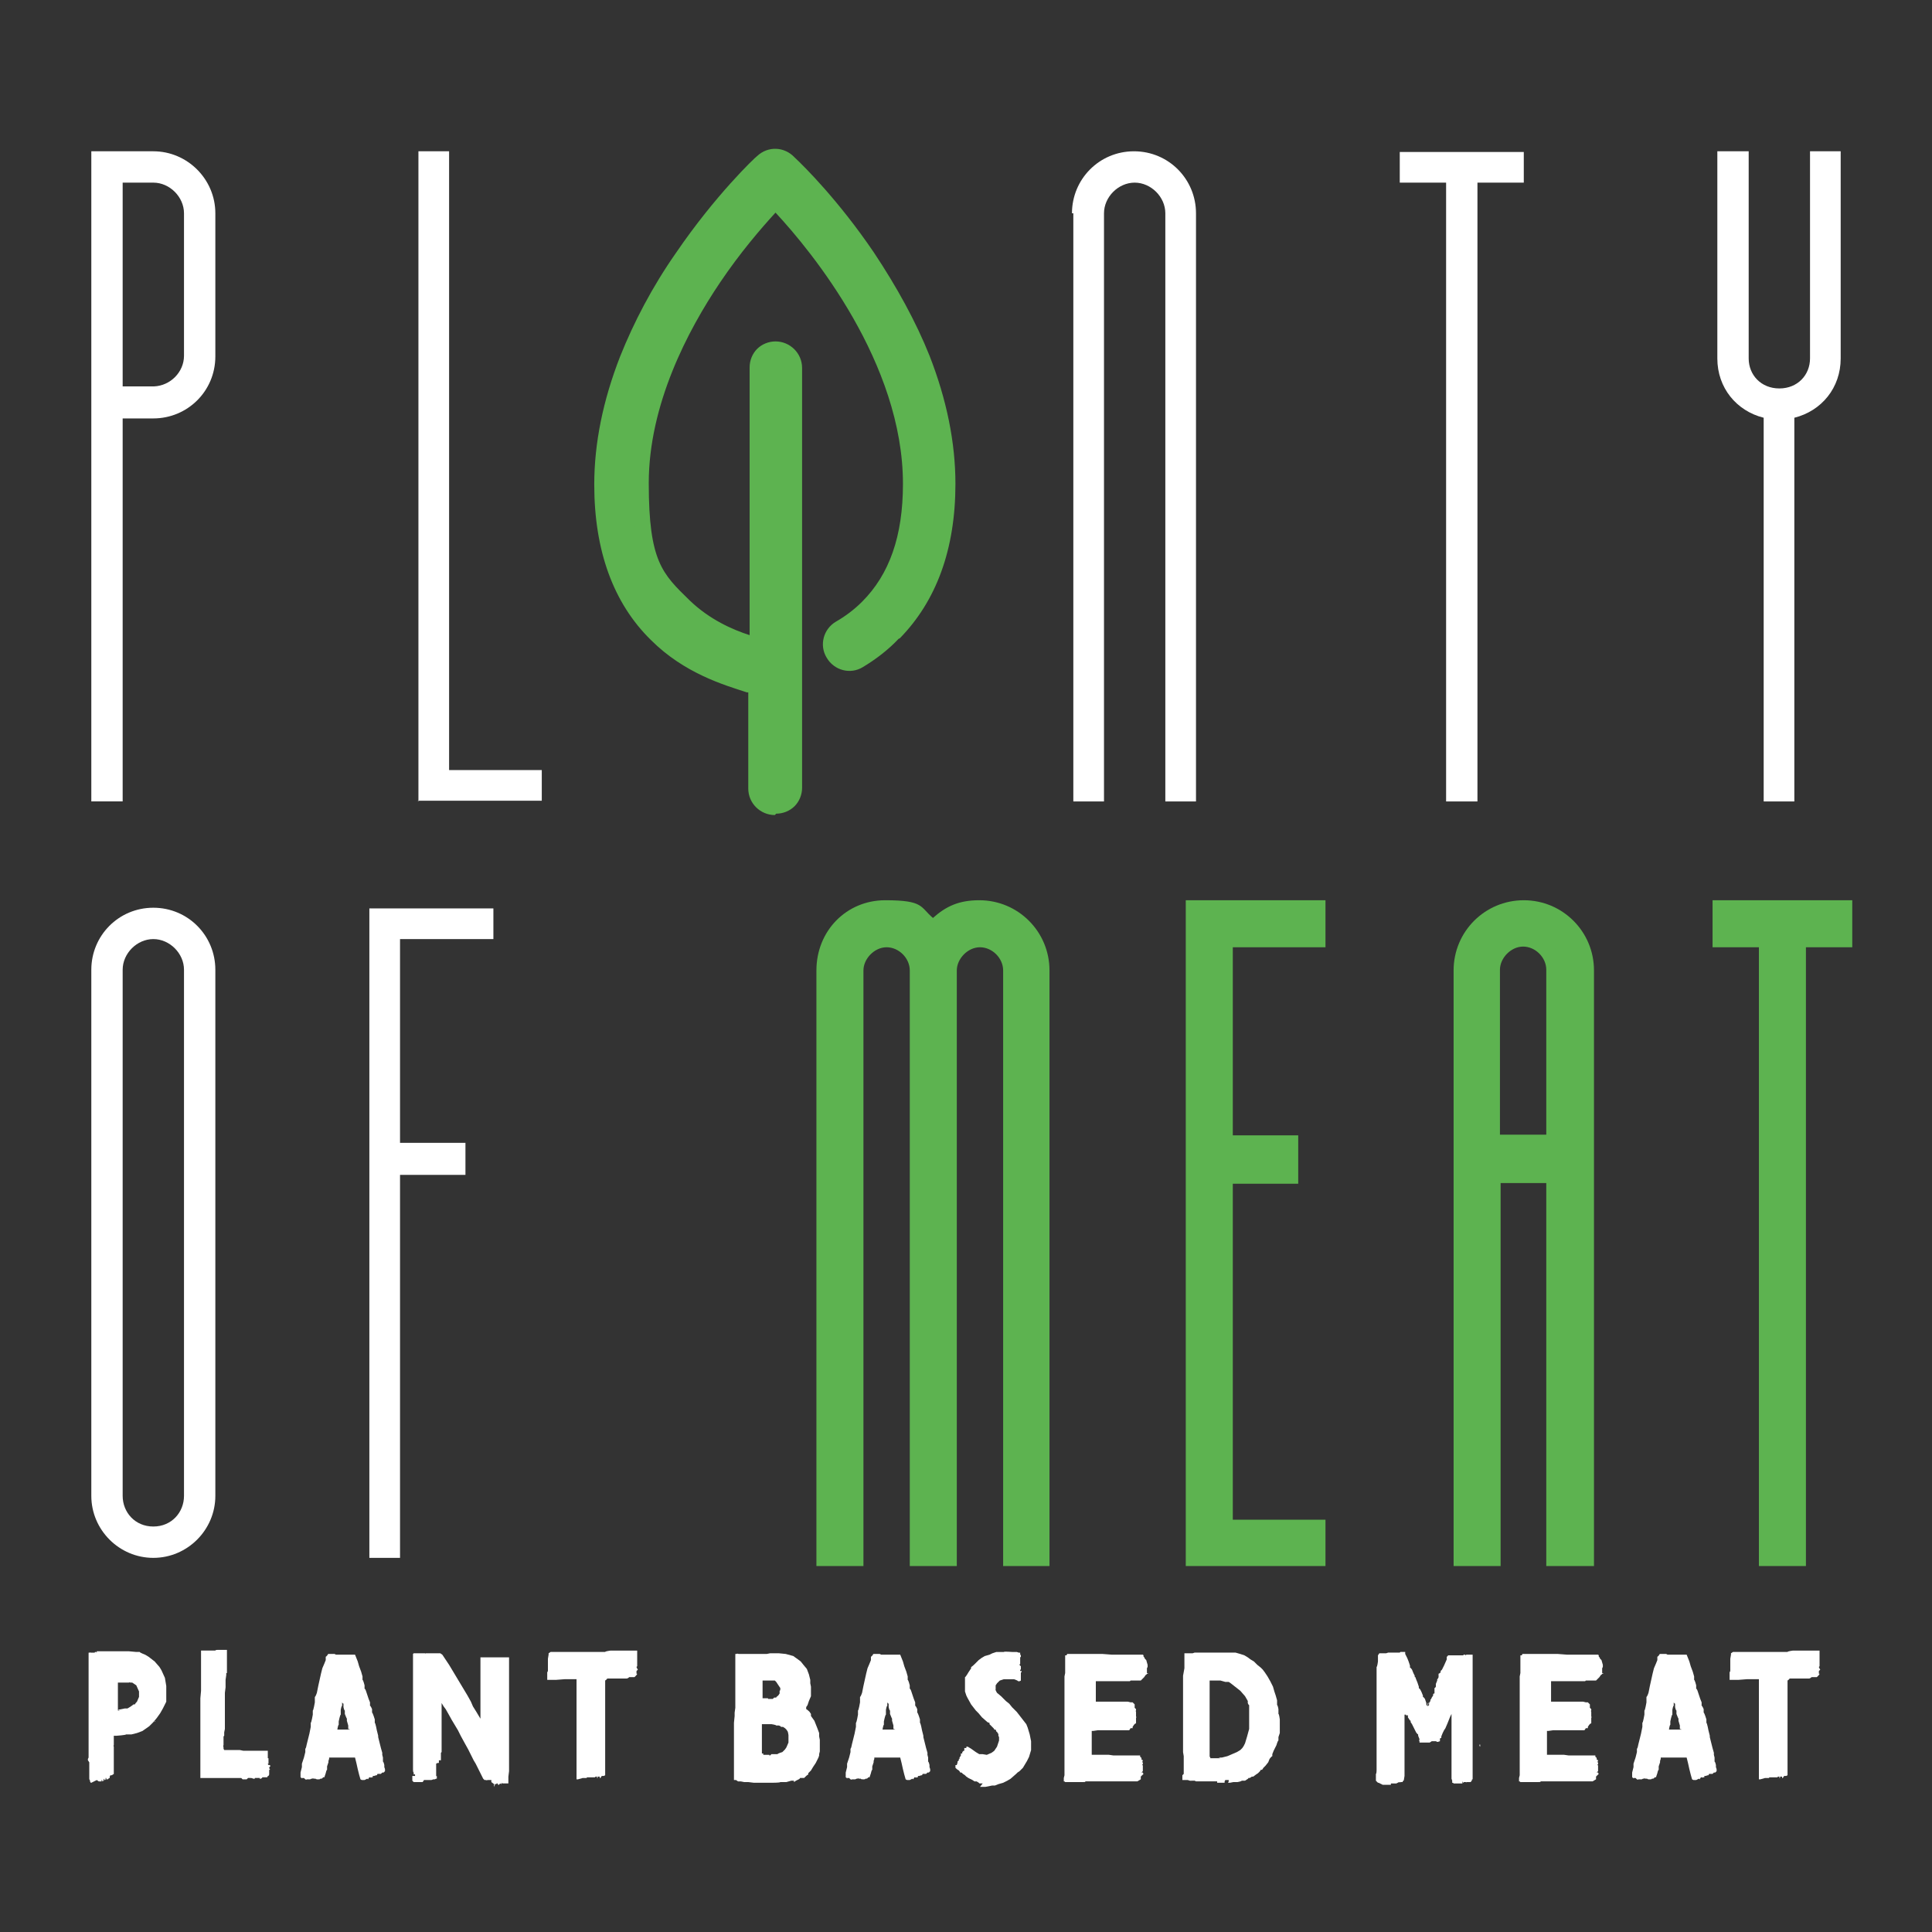 <?xml version="1.0" encoding="UTF-8"?>
<svg id="Ebene_1" xmlns="http://www.w3.org/2000/svg" version="1.1" viewBox="0 0 283.5 283.5">
  <rect x="0" y="0" width="283.5" height="283.5" fill="#333333" stroke="none"/>
  <!-- Generator: Adobe Illustrator 29.8.2, SVG Export Plug-In . SVG Version: 2.1.1 Build 3)  -->
  <defs>
    <style>
      .st0 {
        fill: #5db350;
      }

      .st1 {
        fill: #fff;
      }
    </style>
  </defs>
  <path class="st1" d="M13.4,117.6V22.2h9.1c5,0,9.1,4.1,9.1,9.1v21c0,5.1-4.1,9.1-9.1,9.1h-4.5v56.2h-4.5ZM22.6,56.7c2.4-.1,4.4-2.1,4.4-4.5v-20.9c0-2.4-2.1-4.5-4.5-4.5h-4.5v29.9h4.7Z"/>
  <path class="st1" d="M61.4,117.6V22.2h4.5v90.8h13.6v4.5h-18.2Z"/>
  <path class="st1" d="M157.3,31.3c0-5,4-9.1,9.1-9.1s9.1,4.1,9.1,9.1v86.3h-4.5V31.3c0-2.4-2.1-4.5-4.5-4.5s-4.5,2.1-4.5,4.5v86.3h-4.5V31.3Z"/>
  <path class="st1" d="M212.2,117.6V26.8h-6.8v-4.5h18.2v4.5h-6.8v90.8h-4.5Z"/>
  <path class="st1" d="M252.1,22.2h4.5v30.4c0,2.4,1.8,4.4,4.5,4.4s4.5-2,4.5-4.4v-30.4h4.5v30.4c0,4.3-2.8,7.7-6.8,8.7v56.3h-4.5v-56.3c-4-1-6.8-4.4-6.8-8.7v-30.4Z"/>
  <path class="st1" d="M13.4,219.5v-77.2c0-5,4-9.1,9.1-9.1s9.1,4.1,9.1,9.1v77.2c0,5-4.1,9.1-9.1,9.1s-9.1-4.1-9.1-9.1ZM27,219.5v-77.2c0-2.4-2.1-4.5-4.5-4.5s-4.5,2.1-4.5,4.5v77.2c0,2.4,1.8,4.5,4.5,4.5s4.5-2.1,4.5-4.5Z"/>
  <path class="st1" d="M58.7,137.8v29.9h9.6v4.7h-9.6v56.2h-4.5v-95.3h18.2v4.5h-13.6Z"/>
  <g>
    <path class="st0" d="M152.9,142.3v86.3h-4.5v-86.3c0-2.4-2.1-4.5-4.5-4.5s-4.5,2.1-4.5,4.5v86.3h-4.5v-86.3c0-2.4-2.1-4.5-4.5-4.5s-4.5,2.1-4.5,4.5v86.3h-4.5v-86.3c0-5,3.8-9.1,8.9-9.1s5.2,1.1,7,3.1c2-2,3.7-3.1,6.8-3.1,5,0,9.1,4.1,9.1,9.1Z"/>
    <path class="st0" d="M154.1,229.8h-6.9v-87.4c0-1.8-1.6-3.4-3.4-3.4s-3.4,1.7-3.4,3.4v87.4h-6.9v-87.4c0-1.8-1.6-3.4-3.4-3.4s-3.4,1.7-3.4,3.4v87.4h-6.9v-87.4c0-5.8,4.4-10.3,10.1-10.3s5.1,1,7,2.6c1.9-1.7,3.8-2.6,6.8-2.6,5.7,0,10.3,4.6,10.3,10.3v87.4ZM149.5,227.4h2.2v-85.1c0-4.3-3.6-7.9-7.9-7.9s-4.1.9-6,2.8l-.9.9-.8-1c-1.4-1.7-3.8-2.7-6.1-2.7-4.3,0-7.8,3.5-7.8,7.9v85.1h2.2v-85.1c0-3.2,2.5-5.7,5.7-5.7s5.7,2.7,5.7,5.7v85.1h2.2v-85.1c0-3.2,2.5-5.7,5.7-5.7s5.7,2.7,5.7,5.7v85.1Z"/>
  </g>
  <g>
    <path class="st0" d="M175.2,228.6v-95.3h18.2v4.5h-13.6v29.9h9.6v4.7h-9.6v51.6h13.6v4.5h-18.2Z"/>
    <path class="st0" d="M194.5,229.8h-20.5v-97.7h20.5v6.9h-13.6v27.6h9.6v7.1h-9.6v49.3h13.6v6.9ZM176.3,227.4h15.8v-2.2h-13.6v-54h9.6v-2.3h-9.6v-32.3h13.6v-2.2h-15.8v93Z"/>
  </g>
  <g>
    <path class="st0" d="M214.5,228.6v-86.3c0-5,4-9.1,9.1-9.1s9.1,4.1,9.1,9.1v86.3h-4.5v-56.2h-9.1v56.2h-4.5ZM228.1,167.7v-25.4c0-2.4-2.1-4.5-4.5-4.5s-4.5,2.1-4.5,4.5v25.4h9.1Z"/>
    <path class="st0" d="M233.8,229.8h-6.9v-56.2h-6.7v56.2h-6.9v-87.4c0-5.7,4.6-10.3,10.3-10.3s10.3,4.6,10.3,10.3v87.4ZM229.3,227.4h2.2v-85.1c0-4.3-3.6-7.9-7.9-7.9s-7.9,3.5-7.9,7.9v85.1h2.2v-56.2h11.5v56.2ZM229.3,168.9h-11.5v-26.6c0-3.2,2.5-5.7,5.7-5.7s5.7,2.7,5.7,5.7v26.6ZM220.2,166.5h6.7v-24.2c0-1.8-1.6-3.4-3.4-3.4s-3.4,1.7-3.4,3.4v24.2Z"/>
  </g>
  <g>
    <path class="st0" d="M259.3,228.6v-90.8h-6.8v-4.5h18.2v4.5h-6.8v90.8h-4.5Z"/>
    <path class="st0" d="M265,229.8h-6.9v-90.8h-6.8v-6.9h20.5v6.9h-6.8v90.8ZM260.5,227.4h2.2v-90.8h6.8v-2.2h-15.8v2.2h6.8v90.8Z"/>
  </g>
  <g>
    <path class="st0" d="M115.8,24s0,0,0,0c-1-1.1-2.7-1.1-3.8-.1-.2.2-5.9,5.5-11.7,14-3.4,5-6.1,10-8,15-2.5,6.3-3.7,12.5-3.7,18.4,0,9.4,2.7,16.7,7.9,21.9,4.7,4.7,10.3,6.4,13.6,7.4.3.1.7.2,1,.3v14.9c0,1.5,1.2,2.7,2.7,2.7.7,0,1.4-.3,1.9-.8.5-.5.8-1.2.8-1.9v-61.6c0-1.5-1.2-2.7-2.7-2.7-1.5,0-2.7,1.2-2.7,2.7v41c-3-.9-7.3-2.4-10.8-5.9-4.3-4.2-6.3-10.1-6.3-18.1,0-11.9,5.8-23,10.7-30.2,3.5-5.2,7-9.1,9.1-11.3,5.2,5.5,19.9,22.6,19.9,41.5,0,8-2.1,13.9-6.3,18.1-1.2,1.1-2.5,2.2-4,3-1.3.8-1.7,2.4-1,3.7.8,1.3,2.4,1.7,3.7,1,1.9-1.1,3.6-2.4,5.1-3.9,0,0,0,0,.1-.1,5.2-5.2,7.8-12.5,7.8-21.8,0-5.9-1.2-12.1-3.7-18.4-1.9-5-4.7-10-8-15-5.2-7.6-10.3-12.7-11.5-13.8Z"/>
    <path class="st0" d="M113.7,119.6c-2.1,0-3.9-1.7-3.9-3.9v-14.1c0,0-.1,0-.2,0-3.4-1.1-9.2-2.8-14.1-7.7-5.5-5.4-8.3-13.1-8.3-22.8,0-6.1,1.3-12.4,3.8-18.8,2-5,4.7-10.2,8.2-15.2,5.8-8.5,11.6-14,11.9-14.2,1.6-1.5,4-1.4,5.5.2,0,0,0,0,0,0,1.5,1.4,6.5,6.4,11.6,13.9,3.4,5.1,6.2,10.2,8.2,15.2,2.5,6.4,3.8,12.7,3.8,18.8,0,9.6-2.8,17.2-8.2,22.7h-.1c-1.5,1.6-3.3,3-5.3,4.2-1.8,1.1-4.2.5-5.3-1.4-1.1-1.8-.5-4.2,1.4-5.3,1.4-.8,2.7-1.8,3.8-2.9,4-4,6-9.6,6-17.3,0-17.7-13.3-34-18.7-39.8-2.2,2.4-5.2,5.9-8.1,10.2-4.8,7.1-10.5,18-10.5,29.5s2,13.3,6,17.2c2.9,2.8,6.3,4.3,8.8,5.1v-39.3c0-1,.4-2,1.1-2.7.7-.7,1.7-1.1,2.7-1.1h0c2.1,0,3.9,1.7,3.9,3.9v61.6c0,1-.4,2-1.1,2.7-.7.7-1.7,1.1-2.7,1.1ZM113.7,24.2c-.4,0-.7.1-1,.4-.2.2-5.8,5.5-11.5,13.8-3.3,4.9-6,9.9-7.9,14.7-2.4,6.1-3.6,12.2-3.6,17.9,0,9,2.6,16.1,7.6,21.1,4.5,4.4,9.9,6.1,13.1,7.1.3.1.7.2,1,.3l.8.3v15.8c0,.8.7,1.5,1.5,1.5.4,0,.8-.2,1.1-.4.3-.3.4-.7.4-1.1v-61.6c0-.8-.7-1.5-1.5-1.5h0c-.4,0-.8.2-1.1.4s-.4.7-.4,1.1v42.6s-1.5-.5-1.5-.5c-2.6-.8-7.4-2.3-11.3-6.2-4.5-4.4-6.7-10.6-6.7-18.9,0-12.2,6-23.5,11-30.9,3.5-5.1,6.9-9,9.2-11.5l.9-.9.9.9c2.6,2.8,7.7,8.5,12.1,15.9,5.4,9.2,8.1,18.1,8.1,26.4,0,8.3-2.2,14.5-6.7,18.9-1.2,1.2-2.7,2.3-4.2,3.2-.7.4-1,1.3-.5,2.1.4.7,1.3,1,2.1.5,1.8-1.1,3.4-2.3,4.8-3.7h.1c5-5.1,7.5-12.1,7.5-21.1,0-5.8-1.2-11.8-3.6-17.9-1.9-4.9-4.6-9.8-7.9-14.7-5.2-7.6-10.3-12.6-11.3-13.6h0c0-.1,0-.1,0-.1-.3-.3-.7-.5-1.1-.5Z"/>
  </g>
  <g>
    <path class="st1" d="M13.4,261.6h-.1c0,0,0,0,0,0h0c0,0,0,0,0,0h0c0-.1-.1-.2-.1-.2v-.2c-.1,0-.1-.2-.1-.2v-.3c0,0,0-.3,0-.3h0c0-.1,0-.3,0-.3v-.2s0-.6,0-.6v-.7s-.2-.3-.2-.3v-.2s.1-.2.1-.2v-.5s0-.4,0-.4h0c0,0,0,0,0,0h0c0,0,0,.1,0,.1h0c0,0,0-.5,0-.5v-.8s0-.5,0-.5v-.3c0,0,0-.2,0-.2v-.2c0,0,0-.3,0-.3v-.2s0-.3,0-.3v-.6s0-.2,0-.2v-.2s0-.3,0-.3v-.2s0-.2,0-.2v-.2s0-.2,0-.2h0c0-.1,0-.4,0-.4v-.6c0,0,0-.3,0-.3v-.3c0,0,0-.2,0-.2h0c0-.1,0-.3,0-.3v-.2c0,0,0-.3,0-.3v-.3s0-.5,0-.5v-.6s0-.1,0-.1v-1s0-.8,0-.8v-1.3c0,0,0-1.2,0-1.2v-.6s0-.2,0-.2h.2c0-.1.1,0,.1,0h.2c0,0,.2,0,.2,0h.2c0-.1.1-.1.1-.1h.1s.1.1.1.1h0c0,0,0-.2,0-.2h.2s.1,0,.1,0h.2s.3,0,.3,0h.2c0,0,.3,0,.3,0h.3c0,0,.3,0,.3,0h.2s.1,0,.1,0h.1c0,0,.1,0,.1,0h2.3s1.1.1,1.1.1h.5c0,.1.8.4.8.4l.5.3.9.7.7.8.3.5.5,1.1.2,1.2v1.1c0,0,0,.5,0,.5v.7c0,0-.3.6-.3.6l-.2.4-.4.7-.5.7-.5.6-.6.6-1,.7-.8.3-.8.2h-.8c0,.1-1.4.2-1.4.2h-.3s-.1,0-.1,0v.3c0,0,0,.3,0,.3h0c0,.1,0,.3,0,.3v.5c-.1,0,0,.2,0,.2h0c0,.1,0,.3,0,.3v.3s0,.5,0,.5v.3s0,.6,0,.6v.6s0,.7,0,.7v.7c0,0-.3.2-.3.2h-.1c0,.1,0,0,0,0h-.1c0,0-.1.2-.1.2v.2c-.1,0-.3.2-.3.2h-.1s-.1,0-.1,0h0s0,0,0,0h0c0-.1,0-.2,0-.2h0s0,0,0,0h-.1c0,0,0,.2,0,.2h0c0,0-.1.1-.1.1h-.1c0-.1,0-.2,0-.2h0s0,0,0,0h0c0,0-.1.1-.1.1v.2c0,0-.2.1-.2.1h0v-.2h-.1v.2c-.1,0-.4,0-.4,0l-.3-.2ZM12.7,255.3h0c0,0,0-.4,0-.4v-.3h0v.3s0,.3,0,.3h0c0,0,0,0,0,0ZM17.3,250.9l1-.2h.4c0,0,.5-.3.5-.3l.4-.3h.2c0-.1.3-.4.3-.4l.3-.7v-.8l-.4-.9-.6-.4h-.3c0-.1-.2,0-.2,0h-.2c0,0-.7,0-.7,0h-.7c0,0,0,.5,0,.5v.6c0,0,0,.2,0,.2v.3s0,.7,0,.7v.7s0,.4,0,.4v.4c0,0,0,.3,0,.3h0s.3,0,.3,0ZM22.8,252.6h0c0-.1-.1,0-.1,0h0c0,.1.1,0,.1,0Z"/>
    <path class="st1" d="M35.4,260.9h-.3s-1.6,0-1.6,0h-.4s-.7,0-.7,0h-1.1s-1,0-1,0h0s-.6,0-.6,0h-.3c0-.1,0-.4,0-.4v-.3s0-.2,0-.2v-.2s0-.2,0-.2v-.6s0-.3,0-.3v-.2s0-.3,0-.3v-.3s0-.7,0-.7v-.7s0-.6,0-.6v-.8s0-.5,0-.5v-.6s0-.8,0-.8v-.5s0-.6,0-.6v-.6s0-.3,0-.3v-.5s0-.6,0-.6v-.9c0,0,.1-1.1.1-1.1v-.9c0,0,0-.8,0-.8v-.7s0-.7,0-.7v-.5c0,0,0-1.1,0-1.1v-.3s0-.2,0-.2v-.7c0,0,.3,0,.3,0h.6s.1,0,.1,0h0c0,0,0,0,0,0h.2c0,0,.2,0,.2,0h.1c0,0,.2,0,.2,0h0s0,0,0,0h.4c0-.1.3-.1.3-.1h.3c0,0,.2,0,.2,0h.1c0,0,.1,0,.1,0h.1s0,0,0,0h.5s0,0,0,0h.1c0,0,0,0,0,0v.4s0,.6,0,.6v.3c0,0,0,.7,0,.7v.8s0,.6,0,.6h-.1v.3c0,0-.1.7-.1.7v1.1c0,0-.1.8-.1.8v.3s0,.4,0,.4v.6s0,.7,0,.7v.7c0,0,0,.7,0,.7v.5s0,.7,0,.7v.7c0,0-.1.5-.1.5v.5s-.1.1-.1.1v.3c0,0,0,.4,0,.4v.6c-.1,0,0,.3,0,.3v.2s.1.2.1.2h.6s.3,0,.3,0h1.4c0,0,.5.1.5.1h.3s.2,0,.2,0h.2c0,0,.3,0,.3,0h.5c0,0,.2,0,.2,0h.3s.3,0,.3,0h.4s.5,0,.5,0h.4s0,.2,0,.2v.7s0,.2,0,.2h.1c0,0,0,.1,0,.1h0c0,0,0,.2,0,.2h0c0,.1,0,.2,0,.2h0v.3h-.1c0,.1.1.2.1.2h.2c0,0,.1.2.1.2h-.1c0,0-.1.2-.1.2h0c0,.1.1.2.1.2h0c0,0,0,.1,0,.1h-.1c0,.1,0,.3,0,.3h0c0,0,0,.2,0,.2v.2s-.1.2-.1.2h-.1c0,.1-.1.2-.1.2h-.3s-.3,0-.3,0h-.1c0,.1-.2.2-.2.2h-.2c0,0,0-.1,0-.1h0s-.1,0-.1,0h0c0,0,0,0,0,0h-.2c0,0-.3,0-.3,0h-.1c0,.1,0,.1,0,.1h-.3c0-.1-.4-.1-.4-.1h-.3s-.2.2-.2.2h-.4s-.2,0-.2,0Z"/>
    <path class="st1" d="M46.3,261h-.3c0-.1-.2,0-.2,0h0c0,0,0,0,0,0h-.1c0,0-.2.1-.2.1h-.2s-.1,0-.1,0h-.1c0-.1,0,0,0,0h-.1c0,.1-.2,0-.2,0l-.2-.2h-.2s-.1,0-.1,0h0c0,0,0,.1,0,.1h0c0-.1-.2-.2-.2-.2v-.2c0,0,0-.5,0-.5l.2-.8v-.5c0,0,.3-.9.3-.9l.2-.8v-.5c.1,0,.2-.6.2-.6l.2-.8.2-.8.2-1v-.6c.1,0,.3-1.2.3-1.2v-.6c.1,0,.3-1.2.3-1.2v-.8c.1,0,.3-.6.3-.6l.2-1,.2-.9.2-.9.2-.8.3-.7.2-.5v-.5c.1,0,.3-.3.3-.3h0c0-.1.1-.1.1-.1h.1c0,0,.3,0,.3,0h.2c0,0,.1,0,.1,0h.2c0,0,.2.1.2.1h.1c0,0,.2,0,.2,0h.2s.2,0,.2,0h.3c0,0,.1,0,.1,0h.2c0,0,.2,0,.2,0h.2s.2,0,.2,0h.4s.2,0,.2,0h.1c0,0,.1,0,.1,0h.1s0,0,0,0h0s.2.5.2.5l.2.5.2.7.3.8.2.7v.5c.1,0,.3.8.3.8v.5c.1,0,.2.3.2.3l.2.6.2.6.2.5v.5c.1,0,.3.5.3.5v.5c.1,0,.4,1,.4,1v.5c.1,0,.3,1.1.3,1.1l.2.8v.2s.1.4.1.4l.3,1.2.2.7v.3c0,0,.1.4.1.4v.6c.1,0,.2.5.2.5v.3s.1.3.1.3v.3l-.2.2h-.2c0,0-.2.2-.2.2h-.1c0,0-.2,0-.2,0h-.2c0,0-.1.2-.1.2h-.1s-.3.1-.3.1h0s-.1,0-.1,0h-.1s0,.2,0,.2h-.2c0,.1-.2,0-.2,0h-.1s-.2.3-.2.3h0c0,0-.1-.1-.1-.1l-.4.2h-.4c0,0-.2-.1-.2-.1l-.2-.7-.2-.8-.2-.9-.2-.8h-.4c0,0-.5,0-.5,0h-.5s-1.5,0-1.5,0h-.5s-.4,0-.4,0v.2c0,0-.1.3-.1.3v.2c0,0-.2.6-.2.6v.5c-.1,0-.2.5-.2.5l-.2.6h-.2c0,.1-.2.2-.2.2h-.2c0,.1-.2.1-.2.1h0c0,0-.1,0-.1,0h-.2c0-.1-.1,0-.1,0h0s0,0,0,0ZM51.1,253.7v-.5c0,0-.2-.7-.2-.7v-.3c0,0-.1-.2-.1-.2l-.2-.5v-.5c-.1,0-.2-.5-.2-.5v-.5c-.1,0-.2-.2-.2-.2h0c0,0,0,0,0,0v.5c-.1,0-.2.6-.2.6v.7c-.1,0-.3,1-.3,1v.5c-.1,0-.2.7-.2.7h.3c0,0,.6,0,.6,0h.8c0,0,.2,0,.2,0Z"/>
    <path class="st1" d="M72.1,261.5v-.3c-.1,0-.3,0-.3,0h-.3c0,.1-.2,0-.2,0h-.1c0,0-.1,0-.1,0l-.2-.2-.3-.6-.4-.8-.4-.8-.3-.5-.3-.6-.5-1-.5-.9-.6-1.1-.4-.8-.3-.5-.6-1-.5-.9-.4-.7-.3-.4-.3-.5h0c0,0,0,0,0,0v.2s0,1.7,0,1.7v.5s0,.6,0,.6v.7c0,0,0,1.4,0,1.4v.5s0,1,0,1v.6s-.1.1-.1.1v.2c0,0,0,.1,0,.1h0c0,.1,0,.3,0,.3v.2c0,0,0,.1,0,.1v.2c0,0-.3,0-.3,0h0c0,.1,0,.2,0,.2h0c0,0,0,0,0,0h0s0,0,0,0h0s0,.2,0,.2h-.2c0,0-.2.1-.2.1v.2c0,0,0,.1,0,.1h0s0,.1,0,.1h0c0,0,0,.3,0,.3v.2h0c0,0,0,0,0,0h0c0,.1,0,.3,0,.3v.3c0,0,0,.3,0,.3h0c0,.1.1,0,.1,0v.2c0,0,0,.2,0,.2h-.1c0,0-.2.1-.2.1h-.2s-.3.1-.3.1h-.4c0,0-.2,0-.2,0h-.2c0,0-.1,0-.1,0h-.2c0,.1-.2.3-.2.3h-.2c0-.1,0-.2,0-.2v.2h-.3c0,0,0,0,0,0h-.2s-.2,0-.2,0h-.2s-.1,0-.1,0h-.1c0,0-.2-.2-.2-.2v-.7c.1,0,.3,0,.3,0h.1c0,0,0-.2,0-.2h0c0-.1-.2,0-.2,0v-.3c-.1,0-.1-.4-.1-.4v-.8c0,0,0-.5,0-.5v-.6c0,0,0-.6,0-.6v-.6c0,0,0-.7,0-.7v-1.5s0-1.1,0-1.1v-1.1c0,0,0-.5,0-.5v-.5s0-.5,0-.5v-1.1s0-1,0-1v-.9s0-.6,0-.6v-.4s0-.7,0-.7v-.4c0,0,0-.3,0-.3v-.7s0-.5,0-.5v-.9c0,0,0-.5,0-.5h0c0,0,.1-.1.1-.1h.3c0,0,.3,0,.3,0h.3s.2,0,.2,0h.2s.1,0,.1,0h.3c0,.1.1,0,.1,0h.2s.2,0,.2,0h.2c0,0,.2,0,.2,0h.1c0,0,.2,0,.2,0h.1s.1,0,.1,0h.3s.2,0,.2,0h.1s.2,0,.2,0l.3.2.4.6.6.9.6,1,.3.5.3.5.6,1,.3.5.6,1,.5.9.3.7.5.8.3.5.3.5h0v-.5s0-.1,0-.1v-.3s0-.3,0-.3v-.4c0,0,0-.3,0-.3v-.2c0,0,0-.5,0-.5v-.3c0,0,0-.3,0-.3v-.3c0,0,0-.3,0-.3v-.3s0-.2,0-.2v-.2s0-.6,0-.6v-.5s0-.5,0-.5v-.5s0-.8,0-.8v-.8s0-.6,0-.6v-.2s.3,0,.3,0h1.3s.2,0,.2,0h.2c0,0,.2,0,.2,0h.2c0,0,.2,0,.2,0h.4c0,0,.2,0,.2,0h.2s.3,0,.3,0h.2s.2,0,.2,0h.1c0,0,0,.5,0,.5v2c0,0,0,.8,0,.8v1c0,0,0,.5,0,.5v.9c0,0,0,.5,0,.5v.6s0,.8,0,.8v.8s0,.5,0,.5v.8s0,.8,0,.8v1s0,.5,0,.5v.8c0,0,0,.9,0,.9v.6s0,.5,0,.5v1.1s0,.2,0,.2v.6s-.1.8-.1.8v1c0,0-.2,0-.2,0h-.2s-.2,0-.2,0h-.2c0,.1,0,0,0,0h-.1c0,0-.1-.1-.1-.1h0c0,.1,0,.2,0,.2h0s-.2-.1-.2-.1l-.2.2h-.1s-.1-.2-.1-.2h-.1s-.1.1-.1.1h-.2c0-.1,0-.2,0-.2h0s0,.1,0,.1v.3c0,0-.1.2-.1.2h0v-.4Z"/>
    <path class="st1" d="M84.8,261.1h-.2c0,0,0-.2,0-.2v-.4s0-.5,0-.5v-.6s0-.2,0-.2v-.2c0,0,0-.4,0-.4v-2.3s0-.7,0-.7v-1.7c0,0,0-1.6,0-1.6v-2.1c0,0,0-1.5,0-1.5v-.5s0-.8,0-.8v-.6s0-.4,0-.4h-.3s-.7,0-.7,0h-.7s-1.3.1-1.3.1h-.7s-.4,0-.4,0h-.2c0-.1,0-.2,0-.2v-.6c0,0,0-.1,0-.1v-.2s.1-.2.1-.2v-.2c0,0,0-.2,0-.2v-.2s0-.2,0-.2v-.6c0,0,0-.2,0-.2v-.2c0,0,.1-.6.1-.6v-.2s.3-.2.3-.2h.5c0,0,.5,0,.5,0h1.2c0,0,.4,0,.4,0h.6c0,0,.9,0,.9,0h.5s.8,0,.8,0h.6s.5,0,.5,0h1.5c0-.1.8-.2.8-.2h1.2s.3,0,.3,0h1.8s.3,0,.3,0h.3s0,.3,0,.3v.3c0,0,0,.2,0,.2v.3c0,0,0,.2,0,.2h0c0,.1,0,.3,0,.3h0c0,0,0,.2,0,.2v.2s0,.1,0,.1v.2s-.1.1-.1.1h0c0,.1.2.4.2.4l-.2.2v.2c0,0,0,.2,0,.2h.1c0,.1-.2.3-.2.3l-.2.2h-.2s-.3,0-.3,0h-.3c0,.1-.3.2-.3.2h-.6s-2,0-2,0h-.3c0,.1-.3.3-.3.3v1.4c0,0,0,.9,0,.9v2.8s0,1.1,0,1.1v1.1s0,1.1,0,1.1v1.3c0,0,0,.5,0,.5v.5s0,.5,0,.5v1.5c0,0,0,.8,0,.8v.4s-.2.1-.2.1h-.3c0,0-.2.3-.2.3h-.1v-.2c0,0-.2,0-.2,0h0c0,0-.1,0-.1,0v.2c-.1,0-.1,0-.1,0v-.2h-.2c0,0-.1.1-.1.1h-.2c0,0-.1,0-.1,0h-.1c0,0-.1,0-.1,0h-.1s-.2,0-.2,0h-.3c0,0,0,0,0,0h-.1s0,.1,0,.1h-.6Z"/>
    <path class="st1" d="M109.8,261.5h-.6c0,0-.5-.1-.5-.1h-.4c0,0-.3-.2-.3-.2h-.3c0-.1,0-.2,0-.2h0c0,0,0-.2,0-.2v-.3c0,0,0-.5,0-.5v-3.9c0,0,0-1.1,0-1.1v-2.2c0,0,.1-1,.1-1v-.5c0,0,.1-.7.1-.7v-.7s0-.6,0-.6v-.5s0-.3,0-.3v-.7c0,0,0-.5,0-.5v-.5s0-.9,0-.9v-.9c0,0,0-1,0-1v-.8c0,0,0-.5,0-.5h.2c0-.1.3,0,.3,0h.1s.3,0,.3,0h.4s.3,0,.3,0h.2s.5,0,.5,0h.1s.2,0,.2,0h.3s.3,0,.3,0h.3s.3,0,.3,0h.3s.2,0,.2,0h.3c0,0,.5-.1.5-.1h1.3s1,.1,1,.1l1.1.3.7.5.4.3.4.5.5.6.3.8.2.8v.5s.1.5.1.5v.7s0,.7,0,.7l-.3.7-.2.6-.2.3v.3c.1,0,.5.4.5.4l.2.3v.3c0,0,.5.7.5.7l.4,1,.3.8v.5c0,0,.1.5.1.5v1.7c0,0-.1.4-.1.4v.2c0,0-.1.3-.1.3l-.2.4-.2.4-.4.6-.3.5h0c0,0,0,0,0,0l-.2.2-.2.2v.2c-.1,0-.4.3-.4.3l-.2.2h-.2s-.1,0-.1,0h-.3c0,.1-.2.2-.2.2l-.4.2-.3.2h0c0,0,0-.2,0-.2h-.4c0,0-.7.2-.7.2h-.9c0,.1-1.1.1-1.1.1h-1.9s-.6,0-.6,0h-.3ZM112.9,257.6h.1s.2-.2.2-.2h.3c0,0,.3,0,.3,0h.3c0-.1.7-.3.7-.3l.4-.4.2-.3.3-.7v-.7c0,0,0-.4,0-.4h0c0-.1-.1-.5-.1-.5l-.2-.3-.2-.2-.3-.2h-.3c0-.1-.3-.2-.3-.2h-.4c0-.1-.7-.2-.7-.2h-1.4c0,.1,0,.7,0,.7v2.2s0,.9,0,.9v.5s.2,0,.2,0h0c0,0,0,.2,0,.2h.5s.4,0,.4,0ZM112.7,249.3h.7c0,0,.2-.2.2-.2h.3c0-.1.3-.3.3-.3l.2-.3v-.4c.1,0,.1-.2.1-.2v-.2s-.2-.3-.2-.3l-.2-.3-.2-.3-.2-.2h-.3c0,0-.7,0-.7,0h-.8c0,0,0,.4,0,.4v.5s0,.4,0,.4v.6s0,.5,0,.5v.2s.3,0,.3,0h.5Z"/>
    <path class="st1" d="M126.3,261h-.3c0-.1-.2,0-.2,0h0c0,0,0,0,0,0h-.1c0,0-.2.1-.2.1h-.2s-.1,0-.1,0h-.1c0-.1,0,0,0,0h-.1c0,.1-.2,0-.2,0l-.2-.2h-.2s-.1,0-.1,0h0c0,0,0,.1,0,.1h0c0-.1-.2-.2-.2-.2v-.2c0,0,0-.5,0-.5l.2-.8v-.5c0,0,.3-.9.3-.9l.2-.8v-.5c.1,0,.2-.6.2-.6l.2-.8.2-.8.2-1v-.6c.1,0,.3-1.2.3-1.2v-.6c.1,0,.3-1.2.3-1.2v-.8c.1,0,.3-.6.3-.6l.2-1,.2-.9.2-.9.2-.8.3-.7.2-.5v-.5c.1,0,.3-.3.3-.3h0c0-.1.1-.1.1-.1h.1c0,0,.3,0,.3,0h.2c0,0,.1,0,.1,0h.2c0,0,.2.1.2.1h.1c0,0,.2,0,.2,0h.2s.2,0,.2,0h.3c0,0,.1,0,.1,0h.2c0,0,.2,0,.2,0h.2s.2,0,.2,0h.4s.2,0,.2,0h.1c0,0,.1,0,.1,0h.1s0,0,0,0h0s.2.5.2.5l.2.5.2.7.3.8.2.7v.5c.1,0,.3.8.3.8v.5c.1,0,.2.3.2.3l.2.6.2.6.2.5v.5c.1,0,.3.5.3.5v.5c.1,0,.4,1,.4,1v.5c.1,0,.3,1.1.3,1.1l.2.8v.2s.1.4.1.4l.3,1.2.2.7v.3c0,0,.1.4.1.4v.6c.1,0,.2.5.2.5v.3s.1.3.1.3v.3l-.2.2h-.2c0,0-.2.2-.2.2h-.1c0,0-.2,0-.2,0h-.2c0,0-.1.2-.1.2h-.1s-.3.1-.3.1h0s-.1,0-.1,0h-.1s0,.2,0,.2h-.2c0,.1-.2,0-.2,0h-.1s-.2.3-.2.3h0c0,0-.1-.1-.1-.1l-.4.2h-.4c0,0-.2-.1-.2-.1l-.2-.7-.2-.8-.2-.9-.2-.8h-.4c0,0-.5,0-.5,0h-.5s-1.5,0-1.5,0h-.5s-.4,0-.4,0v.2c0,0-.1.3-.1.3v.2c0,0-.2.6-.2.6v.5c-.1,0-.2.5-.2.5l-.2.6h-.2c0,.1-.2.2-.2.2h-.2c0,.1-.2.1-.2.1h0c0,0-.1,0-.1,0h-.2c0-.1-.1,0-.1,0h0s0,0,0,0ZM131.1,253.7v-.5c0,0-.2-.7-.2-.7v-.3c0,0-.1-.2-.1-.2l-.2-.5v-.5c-.1,0-.2-.5-.2-.5v-.5c-.1,0-.2-.2-.2-.2h0c0,0,0,0,0,0v.5c-.1,0-.2.6-.2.6v.7c-.1,0-.3,1-.3,1v.5c-.1,0-.2.7-.2.7h.3c0,0,.6,0,.6,0h.8c0,0,.2,0,.2,0Z"/>
    <path class="st1" d="M144.2,261.7h-.5c0-.1-.4-.3-.4-.3h-.3s-.3-.2-.3-.2l-.6-.3-.3-.2-.2-.2-.3-.2-.2-.2h-.2c0-.1-.2-.3-.2-.3l-.3-.2-.2-.2h0c0-.1,0-.2,0-.2h0c0-.1,0-.2,0-.2h.2c0-.1.1-.3.1-.3h0c0-.1,0-.2,0-.2l.2-.2h0s0-.2,0-.2h.1c0-.1,0-.2,0-.2h0c0,0,.2-.3.2-.3v-.3c.1,0,.2,0,.2,0v-.2c0,0,.2-.2.2-.2h.1c0,0,0-.2,0-.2h0c0,0,0-.2,0-.2h.2s.1,0,.1,0h0c0,0,0,0,0,0h0c0,0,0-.2,0-.2h.2c0,0,.5.3.5.3l.7.5.5.3h.5c0,0,.6.1.6.1l.7-.3.4-.3.4-.6.3-.9v-.5s-.1-.2-.1-.2v-.3c-.1,0-.2-.3-.2-.3h-.1c0-.1-.1-.3-.1-.3h-.2c0-.1-.1-.2-.1-.2l-.2-.2-.2-.2-.2-.2v-.2c-.1,0-.3-.1-.3-.1l-.8-.7-.5-.6-.4-.4-.7-.9-.5-.9-.2-.4-.2-.6v-.7c0,0,0-1,0-1v-.4c.1,0,.5-.7.5-.7l.2-.3.2-.3v-.2c.1,0,.5-.4.5-.4l.3-.3.3-.3.4-.3.5-.3.7-.2.4-.2.6-.2h1.1c0-.1,1.2,0,1.2,0h.7c0,0,.3.1.3.1h.2c0,0,0,.2,0,.2h0s0,0,0,0h0c0,.1.1.2.1.2v.2s-.1.1-.1.1v.4c.1,0,0,0,0,0h0c0,0,0,.2,0,.2v.4c0,0,0,0,0,0h-.1s0,.1,0,.1l.2.2h0c0,0,0,.2,0,.2h0v.3h-.1c0,.1,0,.2,0,.2h.2c0,0,0,.2,0,.2h0c0,0,0,0,0,0h-.1c0,0,0,.3,0,.3v.2h0v.7c0,0-.2.1-.2.1h-.2c0-.1-.6-.3-.6-.3h-.5c0,0-1,0-1,0l-.6.2-.2.2-.2.2-.2.3v.6c-.1,0,.2.5.2.5l.6.5.7.7.5.4.4.5.7.7.7.9.7.9.2.5.3,1,.2,1v.6c0,0,0,.7,0,.7l-.3,1-.3.6-.6,1-.5.5-.3.2-.2.2-.8.7-.5.3-.6.3-.7.2-.5.2h-.4c0,0-1,.2-1,.2h-.8Z"/>
    <path class="st1" d="M158.8,261.5h-.2s-.3,0-.3,0h-.4s-.3,0-.3,0h-.2c0,0-.3,0-.3,0h-.4c0,0-.2,0-.2,0h-.2s-.1-.1-.1-.1h-.1s0-.2,0-.2v-.3c0,0,.1-.4.1-.4v-.5c0,0,0-.7,0-.7v-1.2s0-.3,0-.3v-.2c0,0,0-.5,0-.5v-.6s0-.8,0-.8v-.9c0,0,0-1.6,0-1.6v-.7s0-.9,0-.9v-.5s0-.8,0-.8v-.9c0,0,0-1,0-1v-.9c0,0,0-.5,0-.5v-1c0,0,.1-.5.1-.5v-.5s0-1.4,0-1.4v-.5s0-.2,0-.2h.2c0,0,.1-.2.1-.2h.1s.2,0,.2,0h.4s.3,0,.3,0h.1s.5,0,.5,0h.1s.1,0,.1,0h.3s.3,0,.3,0h.2c0,0,.3,0,.3,0h.5c0,0,.5,0,.5,0h.2c0,0,.3,0,.3,0h.8c0,0,1.3.1,1.3.1h.4s.3,0,.3,0h.4c0,0,.5,0,.5,0h1.4s.2,0,.2,0h.9s.3,0,.3,0h.2s.1.1.1.1v.2c.1,0,.2.3.2.3l.2.2.2.7v.3c0,0-.1.2-.1.2h0c0,.1,0,.4,0,.4v.3c.1,0,.2.1.2.1h-.2c0,.1-.2.2-.2.2l-.2.3-.3.3-.2.2h-.1c0,0-.2,0-.2,0h-.1c0,0-.1,0-.1,0h-.2s-.4,0-.4,0h-.4s-.1.1-.1.1h-.8s-2.2,0-2.2,0h-1s-1,0-1,0v.2s0,1.8,0,1.8v.7s0,.3,0,.3h.1c0,0,1,0,1,0h2.4c0,0,.3,0,.3,0h.2c0,0,.2,0,.2,0h.5s.4.1.4.1h.1s.2,0,.2,0l.3.3v.2c0,0,0,.3,0,.3l.2.2v.2c-.1,0,0,.2,0,.2v.2s0,.3,0,.3v.2c.1,0,0,.2,0,.2v.2c0,0,0,.2,0,.2v.2s0,0,0,0h0c0,0,0,.2,0,.2h-.1l-.2.2-.2.3v.2c0,0,0,0,0,0h-.3c0,0-.2.3-.2.3h-2.5c0,0-.9,0-.9,0h-1.2c0,0-.7.1-.7.1h-.2c0,.1,0,.3,0,.3v.6c0,0,0,.5,0,.5v.5s0,.7,0,.7v.5s0,.4,0,.4h.5s.6,0,.6,0h.3c0,0,.8,0,.8,0h.3c0,0,.7.1.7.1h.6s1.9,0,1.9,0h.3c0,0,.4,0,.4,0h.4s.3,0,.3,0v.2c.1,0,.2.2.2.2v.2s.2.1.2.1h0c0,.1-.1.3-.1.3h.1c0,.1,0,.3,0,.3h-.1c0,0,0,0,0,0h0c0,0,.1.2.1.2v.2c0,0,0,.3,0,.3v.3c0,0-.2.2-.2.2h.2c0,.1.1.2.1.2h0c0,0-.2.2-.2.2l-.2.2v.2c0,0,0,.2,0,.2h0c0,0-.5.3-.5.3h-.5s-.6,0-.6,0h-1.2s-.5,0-.5,0h-.3s-.2,0-.2,0h-.3s-1.5,0-1.5,0h-.9s-1.1,0-1.1,0h-.5s-.1.1-.1.1h0Z"/>
    <path class="st1" d="M174.8,261.5v-.2h-.2s-.3-.1-.3-.1h-.8c0,0,0-.4,0-.4v-.3c0,0,.2-.2.2-.2h0c0-.1,0-.2,0-.2v-.3c0,0,0-.3,0-.3v-.5s0-.1,0-.1v-.2c0,0,0-.3,0-.3v-.3c0,0,0-.1,0-.1v-.3c0,0-.1-.6-.1-.6v-.5s0-.6,0-.6v-.8s0-.8,0-.8v-.5s0-.8,0-.8v-2.3s0-1.7,0-1.7v-1.2s0-.7,0-.7v-1.3c0,0,.2-1.1.2-1.1v-1.2s0-.7,0-.7v-.3c.1,0,.5,0,.5,0h.3s.2,0,.2,0h.2s.3-.1.3-.1h.3c0,0,.1,0,.1,0h.1s.1,0,.1,0h.2c0,0,.2,0,.2,0h.4c0,0,.2,0,.2,0h.2c0,0,.2,0,.2,0h.2s.1,0,.1,0h.5c0,0,.5,0,.5,0h1.6c0,0,.4,0,.4,0h.7c0,0,.7.2.7.2l.6.2.5.3.4.3.5.3.2.2.3.3.5.4.3.3.3.4.4.6.4.7.4.8.2.7.2.6.2.7v.7c.1,0,.2.6.2.6v.7c.1,0,.2.8.2.8v.9s0,.5,0,.5v.6c0,0-.2.6-.2.6v.5c-.1,0-.3.7-.3.7l-.4.8-.2.5v.3c-.1,0-.4.4-.4.4l-.2.5-.4.5-.3.3-.2.3h-.2c0,.1-.2.3-.2.3l-.2.2-.3.2-.4.3h-.2c0,0-.3.2-.3.2h-.2c0,.1-.2.2-.2.2l-.3.2h-.5c0,.1-.6.2-.6.2h-.6c0,0-.5.1-.5.1h-.3c0,0,.1-.2.1-.2v-.2c.1,0,0,0,0,0h-.2s-.1,0-.1,0h-.2s-.1.2-.1.2v.2c0,0,0,0,0,0h-.2s-.6,0-.6,0h-.2s0,0,0,0h0s.2,0,.2,0h.1s-.2,0-.2,0h-.2c0-.1,0-.2,0-.2h.4c0,0,.2,0,.2,0h-.3s-.3,0-.3,0h-.2c0,0-.7,0-.7,0h-.4c0,0-.2,0-.2,0h-.5c0,0-.2,0-.2,0h-.3s-.4,0-.4,0h-.2s-.2-.1-.2-.1h0c0,0-.2,0-.2,0h-.3c0,0,0,.3,0,.3v.2h0v-.2ZM178.8,257.9h.5c0,0,.8-.2.8-.2l.7-.3.7-.3.5-.3.3-.3.2-.3.2-.4.3-1,.3-1.1v-1.1c0,0,0-.7,0-.7v-.3c0,0,0-.6,0-.6v-.8c-.1,0-.2-.3-.2-.3v-.3c0,0-.4-.7-.4-.7l-.7-.8-1.4-1.1-.3-.2h-.5c0,0-.7-.2-.7-.2h-1c0,0-.6,0-.6,0h0c0,0,0,.1,0,.1v.7s0,1,0,1v2.3s0,1.2,0,1.2v.7s0,.2,0,.2v.3s0,.8,0,.8v.6s0,.2,0,.2h0v.8s0,.4,0,.4v.3s0,.2,0,.2h0c0,.1,0,.4,0,.4v1c.1,0,.1.1.1.1h0c0,0,0,.1,0,.1h.5c0,0,1,0,1,0Z"/>
    <path class="st1" d="M202.3,261.6h-.1s-.3-.3-.3-.3v-.6s0-.2,0-.2v-.2c.1,0,.1-.6.1-.6v-.8s0-.5,0-.5v-.6s0-.5,0-.5v-1s0-.9,0-.9v-.5s0-.7,0-.7v-1.5s0-.4,0-.4v-.3s0-.8,0-.8v-.6s0-.6,0-.6v-2c0,0,0-.7,0-.7v-.6s0-1,0-1v-1.1c.1,0,.2-.8.2-.8v-.4s0-.5,0-.5l.2-.3h.2s.2,0,.2,0h.6c0,0,.3-.1.3-.1h.2s.3,0,.3,0h.2s.1,0,.1,0h.1c0,0,.1,0,.1,0h.1c0,0,.1,0,.1,0h.5c0-.1,0,0,0,0h0c0,0,.1-.1.1-.1h.1c0,0,.3,0,.3,0h.3c0,0,0,.1,0,.1v.2l.3.6.2.5.2.6v.3c.1,0,.3.3.3.3l.2.5.2.4v.2h.1c0,.1.3.8.3.8l.2.6v.2c0,0,.2.2.2.2l.2.4.2.5v.2c.1,0,.3.3.3.3l.2.6v.2c0,0,.1.2.1.2h.1s0-.1,0-.1v-.2c0,0,.1-.2.1-.2v.2s-.1.4-.1.4v.2c-.1,0,0,0,0,0v-.2c0,0,.2-.2.2-.2v-.3c0,0,.2-.3.2-.3v-.2c.1,0,.2-.3.2-.3l.2-.3v-.2c0,0,.1-.1.1-.1h.1c0-.1,0-.4,0-.4v-.4c.1,0,.2-.2.2-.2v-.4c0,0,.2-.5.2-.5v-.2c.1,0,.2-.3.2-.3v-.5c.1,0,.3-.2.3-.2v-.2c0,0,.2-.2.2-.2l.3-.6.4-.9v-.4c.1,0,.2-.2.2-.2h0c0,0,.3,0,.3,0h.2c0,0,.1,0,.1,0h.2s.3,0,.3,0h.8c0,0,.2,0,.2,0h.1s.1-.1.1-.1h.2c0,0,0,.1,0,.1h0c0,0,.2-.1.2-.1h.3s.2,0,.2,0h.1s.2,0,.2,0h.1c0,.1,0,.1,0,.1h0v-.2h0v.2s0,.5,0,.5v.5c0,0,0,.5,0,.5v.4s0,.6,0,.6v.5s0,.8,0,.8v.8s0,.5,0,.5v.6s0,1.1,0,1.1v.6s0,1,0,1v1s0,1,0,1v.9s0,2,0,2v1.1s0,.6,0,.6v1c0,0,0,.7,0,.7v1.3s0,.2,0,.2h-.1c0,0,0,0,0,0h0c0,0,0,.1,0,.1h0c0,.1-.2.3-.2.3h-.2c0,0-.3,0-.3,0h-.1c0,.1-.1,0-.1,0h-.3c0,0,0,0,0,0h0c0,0,0,0,0,0h0c0,.1-.1.1-.1.1h0c0-.1-.1-.2-.1-.2h0s0,.1,0,.1v.2c0,0-.2,0-.2,0h-.2s-.7,0-.7,0h-.2c0-.1-.2-.1-.2-.1v-.3c0,0-.1-.3-.1-.3v-4.3s0-1.1,0-1.1v-1.8s0-.6,0-.6v-1.5s0-.2,0-.2l-.2.4-.2.5-.2.5-.3.7-.2.3-.2.4-.2.5v.2c0,0-.2.1-.2.1h0c0,.1,0,.2,0,.2v.2c0,0-.3.1-.3.1h-.1c0,0,0,0,0,0h0c0,0-.2-.1-.2-.1h-.4s-.2,0-.2,0h0c0,0-.3.2-.3.2h-.4s-.4,0-.4,0h-.4c0,0-.3,0-.3,0v-.2c-.1,0,0-.3,0-.3l-.2-.5v-.2c-.1,0-.3-.3-.3-.3l-.4-.8-.2-.4-.2-.3v-.2c-.1,0-.2-.2-.2-.2l-.2-.3v-.3h-.2c0,0,0,.3,0,.3h0c0,0,0,0,0,0v-.2c0,0-.1-.2-.1-.2h-.2v1.1c0,0,0,1,0,1v.6s0,.7,0,.7v.7s0,.3,0,.3v.8s0,.7,0,.7v.9s0,.5,0,.5v.8s0,.3,0,.3v.6c0,0-.1.6-.1.6h0c0,.1-.1.1-.1.1h0s-.1.2-.1.2h-.3c0,.1-.2,0-.2,0l-.4.2h-.2c0-.1,0,0,0,0h-.1c0,0-.1,0-.1,0h-.1s-.2,0-.2,0h-.1c0,.1,0,.2,0,.2h-.1s-.1,0-.1,0h-.2s-.3,0-.3,0h-.2c0,0-.2,0-.2,0h-.1ZM208.8,255.5h.1c0,0,0,0,0,0h-.2c0,0,.1,0,.1,0ZM217.2,254.7h0c0-.1,0-.1,0-.1h0c0,0,0,.1,0,.1h0ZM217.2,257.2h0c0-.1,0-.2,0-.2h0v.2h0ZM217.2,258.9h0v-.8s0-.3,0-.3h0c0-.1,0-.1,0-.1v.3s0,.9,0,.9h0c0,0,0,0,0,0ZM217.2,253.3h0v-.3h0c0,0,0,0,0,0v.2c0,0,0,.2,0,.2h0ZM217.2,256.3h0v-.3h-.1v.2h0c0,.1,0,0,0,0ZM217.4,245.9v-.2c0,0,0,.3,0,.3v.2s0-.3,0-.3Z"/>
    <path class="st1" d="M225.6,261.5h-.2s-.3,0-.3,0h-.4s-.3,0-.3,0h-.2c0,0-.3,0-.3,0h-.4c0,0-.2,0-.2,0h-.2s-.1-.1-.1-.1h-.1s0-.2,0-.2v-.3c0,0,.1-.4.1-.4v-.5c0,0,0-.7,0-.7v-1.2s0-.3,0-.3v-.2c0,0,0-.5,0-.5v-.6s0-.8,0-.8v-.9c0,0,0-1.6,0-1.6v-.7s0-.9,0-.9v-.5s0-.8,0-.8v-.9c0,0,0-1,0-1v-.9c0,0,0-.5,0-.5v-1c0,0,.1-.5.1-.5v-.5s0-1.4,0-1.4v-.5s0-.2,0-.2h.2c0,0,.1-.2.1-.2h.1s.2,0,.2,0h.4s.3,0,.3,0h.1s.5,0,.5,0h.1s.1,0,.1,0h.3s.3,0,.3,0h.2c0,0,.3,0,.3,0h.5c0,0,.5,0,.5,0h.2c0,0,.3,0,.3,0h.8c0,0,1.3.1,1.3.1h.4s.3,0,.3,0h.4c0,0,.5,0,.5,0h1.4s.2,0,.2,0h.9s.3,0,.3,0h.2s.1.1.1.1v.2c.1,0,.2.3.2.3l.2.2.2.7v.3c0,0-.1.2-.1.2h0c0,.1,0,.4,0,.4v.3c.1,0,.2.1.2.1h-.2c0,.1-.2.2-.2.2l-.2.3-.3.3-.2.2h-.1c0,0-.2,0-.2,0h-.1c0,0-.1,0-.1,0h-.2s-.4,0-.4,0h-.4s-.1.1-.1.1h-.8s-2.2,0-2.2,0h-1s-1,0-1,0v.2s0,1.8,0,1.8v.7s0,.3,0,.3h.1c0,0,1,0,1,0h2.4c0,0,.3,0,.3,0h.2c0,0,.2,0,.2,0h.5s.4.1.4.1h.1s.2,0,.2,0l.3.3v.2c0,0,0,.3,0,.3l.2.2v.2c-.1,0,0,.2,0,.2v.2s0,.3,0,.3v.2c.1,0,0,.2,0,.2v.2c0,0,0,.2,0,.2v.2s0,0,0,0h0c0,0,0,.2,0,.2h-.1l-.2.2-.2.3v.2c0,0,0,0,0,0h-.3c0,0-.2.3-.2.3h-2.5c0,0-.9,0-.9,0h-1.2c0,0-.7.1-.7.1h-.2c0,.1,0,.3,0,.3v.6c0,0,0,.5,0,.5v.5s0,.7,0,.7v.5s0,.4,0,.4h.5s.6,0,.6,0h.3c0,0,.8,0,.8,0h.3c0,0,.7.1.7.1h.6s1.9,0,1.9,0h.3c0,0,.4,0,.4,0h.4s.3,0,.3,0v.2c.1,0,.2.2.2.2v.2s.2.1.2.1h0c0,.1-.1.3-.1.3h.1c0,.1,0,.3,0,.3h-.1c0,0,0,0,0,0h0c0,0,.1.2.1.2v.2c0,0,0,.3,0,.3v.3c0,0-.2.2-.2.2h.2c0,.1.1.2.1.2h0c0,0-.2.2-.2.2l-.2.2v.2c0,0,0,.2,0,.2h0c0,0-.5.3-.5.3h-.5s-.6,0-.6,0h-1.2s-.5,0-.5,0h-.3s-.2,0-.2,0h-.3s-1.5,0-1.5,0h-.9s-1.1,0-1.1,0h-.5s-.1.1-.1.1h0Z"/>
    <path class="st1" d="M241.7,261h-.3c0-.1-.2,0-.2,0h0c0,0,0,0,0,0h-.1c0,0-.2.1-.2.1h-.2s-.1,0-.1,0h-.1c0-.1,0,0,0,0h-.1c0,.1-.2,0-.2,0l-.2-.2h-.2s-.1,0-.1,0h0c0,0,0,.1,0,.1h0c0-.1-.2-.2-.2-.2v-.2c0,0,0-.5,0-.5l.2-.8v-.5c0,0,.3-.9.3-.9l.2-.8v-.5c.1,0,.2-.6.2-.6l.2-.8.2-.8.2-1v-.6c.1,0,.3-1.2.3-1.2v-.6c.1,0,.3-1.2.3-1.2v-.8c.1,0,.3-.6.3-.6l.2-1,.2-.9.2-.9.2-.8.3-.7.2-.5v-.5c.1,0,.3-.3.3-.3h0c0-.1.1-.1.1-.1h.1c0,0,.3,0,.3,0h.2c0,0,.1,0,.1,0h.2c0,0,.2.1.2.1h.1c0,0,.2,0,.2,0h.2s.2,0,.2,0h.3c0,0,.1,0,.1,0h.2c0,0,.2,0,.2,0h.2s.2,0,.2,0h.4s.2,0,.2,0h.1c0,0,.1,0,.1,0h.1s0,0,0,0h0s.2.5.2.5l.2.5.2.7.3.8.2.7v.5c.1,0,.3.8.3.8v.5c.1,0,.2.3.2.3l.2.6.2.6.2.5v.5c.1,0,.3.5.3.5v.5c.1,0,.4,1,.4,1v.5c.1,0,.3,1.1.3,1.1l.2.8v.2s.1.4.1.4l.3,1.2.2.7v.3c0,0,.1.4.1.4v.6c.1,0,.2.5.2.5v.3s.1.3.1.3v.3l-.2.2h-.2c0,0-.2.2-.2.2h-.1c0,0-.2,0-.2,0h-.2c0,0-.1.2-.1.2h-.1s-.3.1-.3.1h0s-.1,0-.1,0h-.1s0,.2,0,.2h-.2c0,.1-.2,0-.2,0h-.1s-.2.3-.2.3h0c0,0-.1-.1-.1-.1l-.4.2h-.4c0,0-.2-.1-.2-.1l-.2-.7-.2-.8-.2-.9-.2-.8h-.4c0,0-.5,0-.5,0h-.5s-1.5,0-1.5,0h-.5s-.4,0-.4,0v.2c0,0-.1.3-.1.3v.2c0,0-.2.6-.2.6v.5c-.1,0-.2.5-.2.5l-.2.6h-.2c0,.1-.2.2-.2.2h-.2c0,.1-.2.1-.2.1h0c0,0-.1,0-.1,0h-.2c0-.1-.1,0-.1,0h0s0,0,0,0ZM246.5,253.7v-.5c0,0-.2-.7-.2-.7v-.3c0,0-.1-.2-.1-.2l-.2-.5v-.5c-.1,0-.2-.5-.2-.5v-.5c-.1,0-.2-.2-.2-.2h0c0,0,0,0,0,0v.5c-.1,0-.2.6-.2.6v.7c-.1,0-.3,1-.3,1v.5c-.1,0-.2.7-.2.7h.3c0,0,.6,0,.6,0h.8c0,0,.2,0,.2,0Z"/>
    <path class="st1" d="M258.3,261.1h-.2c0,0,0-.2,0-.2v-.4s0-.5,0-.5v-.6s0-.2,0-.2v-.2c0,0,0-.4,0-.4v-2.3s0-.7,0-.7v-1.7c0,0,0-1.6,0-1.6v-2.1c0,0,0-1.5,0-1.5v-.5s0-.8,0-.8v-.6s0-.4,0-.4h-.3s-.7,0-.7,0h-.7s-1.3.1-1.3.1h-.7s-.4,0-.4,0h-.2c0-.1,0-.2,0-.2v-.6c0,0,0-.1,0-.1v-.2s.1-.2.1-.2v-.2c0,0,0-.2,0-.2v-.2s0-.2,0-.2v-.6c0,0,0-.2,0-.2v-.2c0,0,.1-.6.1-.6v-.2s.3-.2.3-.2h.5c0,0,.5,0,.5,0h1.2c0,0,.4,0,.4,0h.6c0,0,.9,0,.9,0h.5s.8,0,.8,0h.6s.5,0,.5,0h1.5c0-.1.8-.2.8-.2h1.2s.3,0,.3,0h1.8s.3,0,.3,0h.3s0,.3,0,.3v.3c0,0,0,.2,0,.2v.3c0,0,0,.2,0,.2h0c0,.1,0,.3,0,.3h0c0,0,0,.2,0,.2v.2s0,.1,0,.1v.2s-.1.1-.1.1h0c0,.1.2.4.2.4l-.2.2v.2c0,0,0,.2,0,.2h.1c0,.1-.2.3-.2.3l-.2.2h-.2s-.3,0-.3,0h-.3c0,.1-.3.2-.3.2h-.6s-2,0-2,0h-.3c0,.1-.3.3-.3.3v1.4c0,0,0,.9,0,.9v2.8s0,1.1,0,1.1v1.1s0,1.1,0,1.1v1.3c0,0,0,.5,0,.5v.5s0,.5,0,.5v1.5c0,0,0,.8,0,.8v.4s-.2.1-.2.1h-.3c0,0-.2.3-.2.3h-.1v-.2c0,0-.2,0-.2,0h0c0,0-.1,0-.1,0v.2c-.1,0-.1,0-.1,0v-.2h-.2c0,0-.1.1-.1.1h-.2c0,0-.1,0-.1,0h-.1c0,0-.1,0-.1,0h-.1s-.2,0-.2,0h-.3c0,0,0,0,0,0h-.1s0,.1,0,.1h-.6Z"/>
  </g>
</svg>